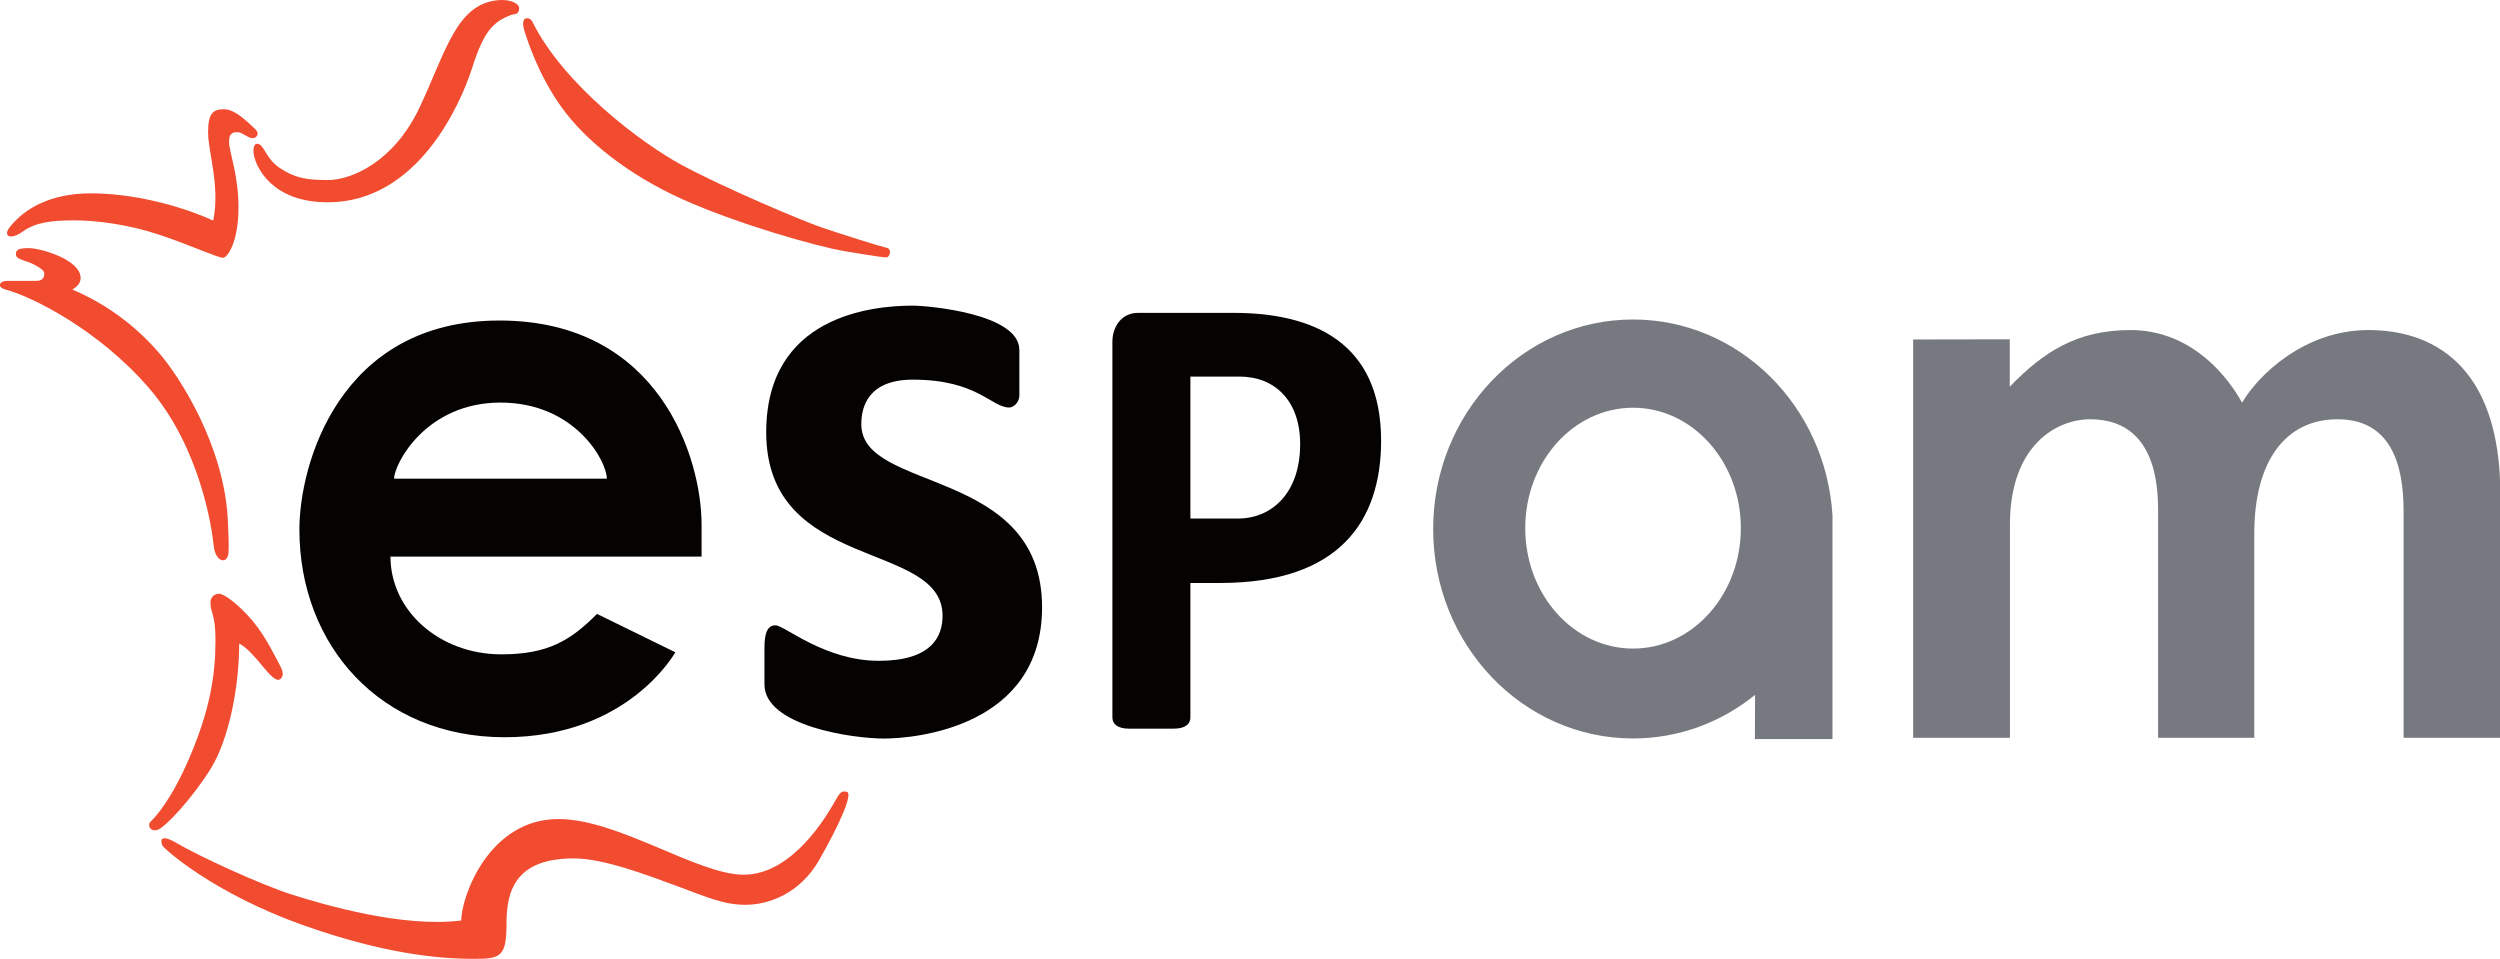 <?xml version="1.0" encoding="UTF-8" standalone="no"?>
<svg
   xmlns:dc="http://purl.org/dc/elements/1.1/"
   xmlns:cc="http://creativecommons.org/ns#"
   xmlns:rdf="http://www.w3.org/1999/02/22-rdf-syntax-ns#"
   xmlns:svg="http://www.w3.org/2000/svg"
   xmlns="http://www.w3.org/2000/svg"
   id="svg3940"
   version="1.1"
   viewBox="0 0 104.693 40.159"
   height="40.159mm"
   width="104.693mm">
  <defs
     id="defs3934" />
  <g
     transform="translate(-67.094,-71.302)"
     id="layer1">
    <g
       id="g28"
       transform="matrix(0.353,0,0,-0.37,88.053,88.161)">
      <path
         d="M 0,0 C -8.874,0 -12.62,-6.966 -12.62,-8.611 H 0 12.619 C 12.619,-6.651 8.874,0 0,0 m 0.123,-28.495 c 5.519,0 8.202,1.587 11.33,4.575 l 9.288,-4.341 c 0,0 -5.554,-9.615 -20.257,-9.615 -14.702,0 -24.34,10.361 -24.34,23.523 0,7.282 4.69,23.641 23.733,23.641 19.043,0 23.979,-15.659 23.979,-23.08 v -3.641 h -36.907 c 0,-6.067 5.74,-11.062 13.174,-11.062"
         style="fill:#050301;fill-opacity:1;fill-rule:nonzero;stroke:none"
         id="path30" />
    </g>
    <path
       d="m 105.324,84.102 c 0.605,0 4.458,0.324 4.458,1.854 v 1.893 c 0,0.35 -0.284,0.519 -0.42,0.519 -0.753,0 -1.333,-1.167 -4.038,-1.167 -1.877,0 -2.161,1.141 -2.161,1.867 0,2.879 7.57,1.763 7.57,7.664 0,5.019 -5.31,5.498 -6.62,5.498 -1.309,0 -5.006,-0.523 -5.006,-2.269 v -1.539 c 0,-0.709 0.181,-0.934 0.461,-0.934 0.379,0 2.058,1.487 4.331,1.487 2.19,0 2.667,-1.003 2.667,-1.885 0,-3.181 -7.385,-1.807 -7.385,-7.685 0,-4.859 4.397,-5.304 6.142,-5.304"
       style="fill:#050301;fill-opacity:1;fill-rule:nonzero;stroke:none;stroke-width:0.362"
       id="path34" />
    <g
       id="g36"
       transform="matrix(0.353,0,0,-0.37,116.944,87.072)">
      <path
         d="m 0,0 v -16.067 h 5.697 c 3.72,0 7.325,2.652 7.325,8.436 C 13.022,-2.695 9.97,0 5.843,0 Z m -9.253,3.944 c 0,1.68 1.073,3.267 3.034,3.267 H 5.123 c 9.428,0 17.502,-3.314 17.502,-14.469 0,-8.961 -4.807,-16.102 -19.089,-16.102 H 0 v -15.216 c 0,-0.747 -0.606,-1.272 -1.972,-1.272 h -5.309 c -1.365,0 -1.972,0.525 -1.972,1.272 z"
         style="fill:#050301;fill-opacity:1;fill-rule:nonzero;stroke:none"
         id="path38" />
    </g>
    <g
       id="g40"
       transform="matrix(0.353,0,0,-0.37,135.481,88.377)">
      <path
         d="m 0,0 c -7.063,0 -12.788,-6.102 -12.788,-13.628 0,-7.528 5.725,-13.629 12.788,-13.629 7.063,0 12.788,6.101 12.788,13.629 C 12.788,-6.102 7.063,0 0,0 m 14.456,-37.498 0.022,4.998 C 10.473,-35.592 5.451,-37.432 0,-37.432 c -13.096,0 -23.711,10.615 -23.711,23.71 0,13.095 10.615,23.71 23.711,23.71 12.58,0 22.873,-9.799 23.661,-22.181 v -25.305 z"
         style="fill:#767a80;fill-opacity:1;fill-rule:nonzero;stroke:none"
         id="path42" />
    </g>
    <g
       id="g44"
       transform="matrix(0.353,0,0,-0.37,147.212,85.518)">
      <path
         d="m 0,0 v -45.087 h 11.482 v 24.153 c 0,8.962 5.532,11.902 9.522,11.902 3.99,0 8.051,-2.03 8.051,-10.221 v -25.834 h 11.412 v 23.103 c 0,8.401 3.85,12.952 9.871,12.952 6.162,0 7.842,-4.83 7.842,-10.361 v -25.694 h 11.482 v 27.49 c 0,15.17 -8.542,18.664 -15.637,18.664 -7.607,0 -13.087,-5.096 -15.002,-8.213 -2.406,4.101 -6.889,8.213 -13.234,8.213 -6.344,0 -10.334,-2.471 -14.326,-6.409 v 5.36 z"
         style="fill:#767a80;fill-opacity:1;fill-rule:nonzero;stroke:none"
         id="path46" />
    </g>
    <g
       id="g48"
       transform="matrix(0.353,0,0,-0.37,89.393,72.223)">
      <path
         d="m 0,0 c -0.247,0.474 -0.665,0.49 -0.91,0.35 -0.245,-0.14 -0.28,-0.735 0,-1.505 0.28,-0.77 1.505,-4.691 4.341,-8.471 2.835,-3.781 7.911,-7.667 14.352,-10.433 6.441,-2.765 15.787,-5.32 19.253,-5.88 3.465,-0.561 4.621,-0.701 4.971,-0.701 0.35,0 0.7,0.946 0,1.086 -0.7,0.14 -5.146,1.47 -7.632,2.275 -2.485,0.805 -11.796,4.586 -16.627,7.071 C 12.917,-13.722 3.711,-7.106 0,0"
         style="fill:#f14b30;fill-opacity:1;fill-rule:nonzero;stroke:none"
         id="path50" />
    </g>
    <g
       id="g52"
       transform="matrix(0.353,0,0,-0.37,88.504,71.925)">
      <path
         d="m 0,0 c -2.1,-0.771 -3.22,-1.75 -4.621,-5.951 -1.4,-4.201 -6.51,-15.262 -17.152,-15.262 -6.698,0 -8.519,4.082 -8.752,5.32 -0.14,0.747 10e-4,1.307 0.374,1.307 0.84,0 0.98,-1.68 2.707,-2.754 1.727,-1.073 2.941,-1.353 5.694,-1.353 2.754,0 7.818,2.007 10.898,8.261 3.081,6.254 4.341,11.622 9.219,12.089 C -0.007,1.812 0.934,1.237 0.934,0.77 0.934,0.023 0.467,0.117 0,0"
         style="fill:#f14b30;fill-opacity:1;fill-rule:nonzero;stroke:none"
         id="path54" />
    </g>
    <g
       id="g56"
       transform="matrix(0.353,0,0,-0.37,76.484,75.876)">
      <path
         d="m 0,0 c -1.4,0 -1.914,-0.514 -1.914,-2.661 0,-2.147 1.447,-6.114 0.607,-9.942 -4.34,1.868 -9.802,3.081 -14.516,3.081 -4.714,0 -7.863,-1.669 -9.65,-3.862 -0.77,-0.945 0.035,-1.505 1.576,-0.455 1.54,1.05 3.465,1.26 6.091,1.26 2.625,0 6.406,-0.455 10.046,-1.61 3.641,-1.155 7.001,-2.625 7.596,-2.625 0.596,0 1.856,1.89 1.856,5.67 0,3.781 -1.12,6.301 -1.12,7.456 0,1.156 0.665,1.086 1.085,1.086 0.42,0 1.163,-0.667 1.688,-0.667 0.525,0 0.935,0.518 0.27,1.078 C 2.95,-1.63 1.353,0 0,0"
         style="fill:#f14b30;fill-opacity:1;fill-rule:nonzero;stroke:none"
         id="path58" />
    </g>
    <g
       id="g60"
       transform="matrix(0.353,0,0,-0.37,76.665,94.394)">
      <path
         d="m 0,0 c 0,-1.505 -1.552,-1.342 -1.762,0.653 -0.21,1.996 -1.61,11.097 -7.631,17.784 -6.021,6.686 -14.037,10.455 -17.071,11.201 -1.143,0.327 -0.63,0.98 0.14,0.98 h 3.454 c 1.074,0 1.003,0.631 1.003,0.934 0,0.303 -1.143,0.956 -1.937,1.213 -0.793,0.257 -1.423,0.42 -1.423,0.84 0,0.42 0.093,0.724 1.517,0.724 1.423,0 6.161,-1.308 6.161,-3.384 0,-0.653 -0.491,-1.003 -0.98,-1.307 4.714,-1.914 8.121,-4.714 10.501,-7.421 C -5.647,19.51 -0.56,11.902 -0.093,3.687 0,2.147 0.047,0.606 0,0"
         style="fill:#f14b30;fill-opacity:1;fill-rule:nonzero;stroke:none"
         id="path62" />
    </g>
    <g
       id="g64"
       transform="matrix(0.353,0,0,-0.37,76.118,98.134)">
      <path
         d="m 0,0 c 0,-3.886 -0.665,-7.771 -2.976,-12.987 -2.31,-5.216 -4.305,-7.106 -4.725,-7.491 -0.421,-0.385 -0.035,-1.226 0.875,-0.91 0.91,0.315 4.131,3.617 6.278,6.931 2.147,3.313 3.36,9.241 3.36,14.142 0.934,-0.455 1.984,-1.645 2.859,-2.661 0.875,-1.015 1.575,-1.645 1.96,-1.399 0.385,0.245 0.525,0.699 0.035,1.54 C 7.176,-1.995 6.021,0.42 4.375,2.275 2.73,4.131 1.015,5.321 0.42,5.321 -0.175,5.321 -0.595,4.866 -0.595,4.376 -0.595,3.009 0,3.16 0,0"
         style="fill:#f14b30;fill-opacity:1;fill-rule:nonzero;stroke:none"
         id="path66" />
    </g>
    <g
       id="g68"
       transform="matrix(0.353,0,0,-0.37,91.122,107.25)">
      <path
         d="m 0,0 c 3.571,0 8.682,-1.89 12.112,-3.081 3.43,-1.19 5.531,-2.17 8.261,-2.17 2.731,0 6.464,1.26 8.752,5.087 2.287,3.828 4.061,7.515 3.267,7.702 -0.793,0.187 -0.934,-0.327 -1.634,-1.447 -0.7,-1.12 -4.76,-7.935 -10.595,-7.935 -5.461,0 -14.889,6.302 -21.983,6.302 -8.308,0 -11.529,-8.869 -11.529,-11.482 -6.907,-0.841 -16.242,1.773 -19.976,2.893 -3.734,1.121 -11.155,4.387 -13.722,5.835 -2.31,1.301 -1.914,0.046 -1.727,-0.281 0.186,-0.326 5.974,-5.367 16.755,-9.008 10.782,-3.64 17.363,-3.78 20.397,-3.78 3.034,0 3.641,0.373 3.641,4.014 C -7.981,-3.71 -6.955,0 0,0"
         style="fill:#f14b30;fill-opacity:1;fill-rule:nonzero;stroke:none"
         id="path70" />
    </g>
  </g>
</svg>

